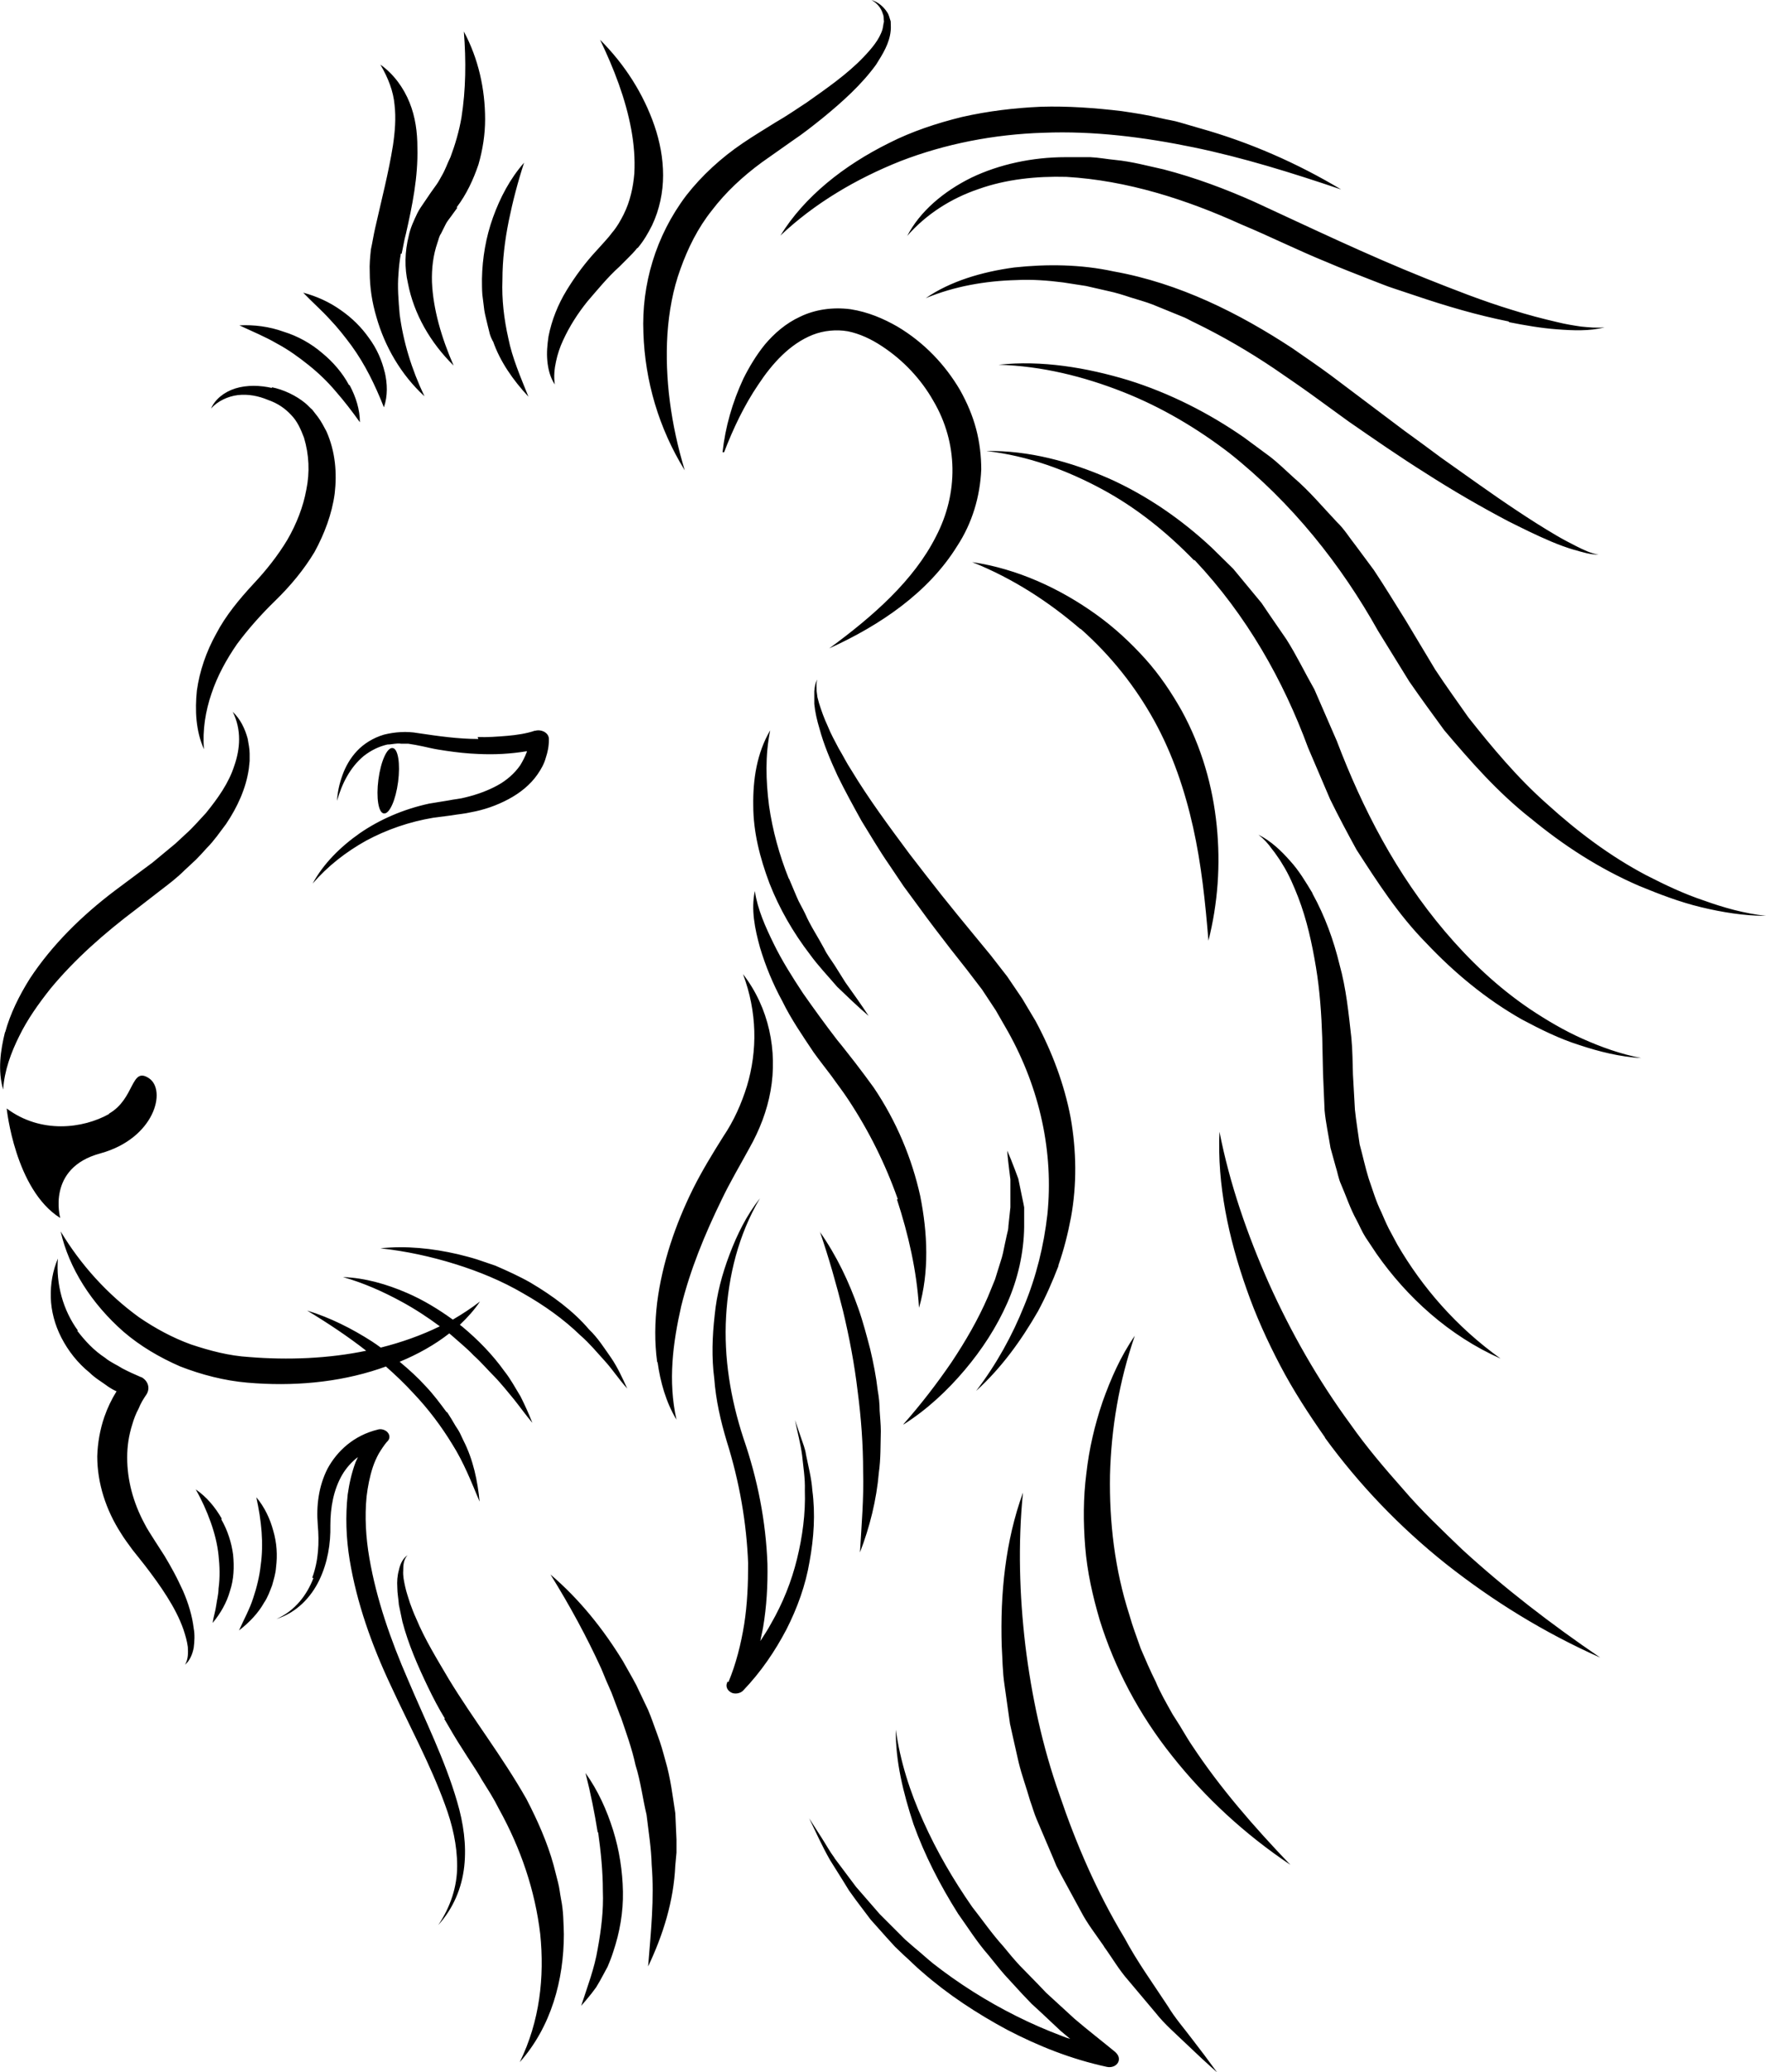 <svg xmlns="http://www.w3.org/2000/svg" id="Layer_2" data-name="Layer 2" viewBox="0 0 44.85 52.6"><g id="Layer_1-2" data-name="Layer 1"><path d="M2.77,28.27c.66-.38.55-1.2,1.01-.9.46.3.15,1.53-1.23,1.91-1.38.37-1.02,1.64-1.02,1.64-1.15-.72-1.36-2.78-1.36-2.78.87.65,1.94.51,2.6.14M9.97,18.99c-.14-.02-.3.34-.36.8-.06.46,0,.85.14.86.14.02.3-.34.36-.8.06-.46,0-.85-.14-.86M6.91,9.85c-.3-.07-.64-.08-.93.01-.29.09-.52.28-.62.51.17-.19.43-.31.68-.34.26-.03.52.02.76.12.26.09.44.22.59.38.16.16.25.37.33.58.13.43.15.88.06,1.32-.08.44-.25.87-.48,1.27-.24.4-.54.78-.87,1.13-.36.39-.7.8-.94,1.26-.25.45-.42.94-.49,1.44-.05.5-.03,1.02.18,1.49-.04-.49.04-.97.19-1.41.15-.45.38-.87.65-1.26.29-.39.61-.75.97-1.1.39-.38.73-.79,1-1.24.25-.46.44-.96.51-1.48.06-.52.02-1.06-.21-1.58-.07-.13-.13-.25-.22-.37l-.14-.18c-.06-.05-.11-.11-.17-.16-.24-.2-.56-.35-.86-.41M.13,26.19c-.12.48-.19.99-.05,1.47.03-.48.2-.94.41-1.36.21-.43.49-.82.79-1.2.62-.75,1.37-1.41,2.18-2.02l.62-.48c.21-.16.42-.32.61-.51l.29-.27c.09-.09.18-.19.27-.29.19-.19.33-.4.49-.61.29-.43.51-.91.58-1.41l.02-.19c0-.06,0-.13,0-.19,0-.13-.03-.25-.05-.38-.07-.25-.18-.49-.38-.68.23.46.19.94.04,1.37-.14.44-.42.83-.72,1.2-.17.18-.32.36-.51.53-.09.08-.18.17-.27.25l-.29.24c-.1.08-.19.16-.29.24l-.31.23-.63.47c-.85.64-1.61,1.39-2.17,2.24-.27.43-.5.89-.63,1.37M1.98,33.78c-.38-.52-.56-1.18-.51-1.83-.13.31-.19.64-.18.99.01.34.1.69.27,1.02.17.33.41.64.72.89.14.14.32.24.48.36.06.04.13.08.2.11-.13.21-.23.42-.31.65-.11.32-.17.66-.18,1,0,.68.22,1.36.6,1.95.09.15.2.29.3.43.11.14.21.26.31.39.2.26.39.52.56.79.17.27.32.55.42.84.05.15.09.29.11.44.01.15.01.31-.07.45.13-.11.19-.28.22-.43.02-.16.03-.33,0-.49-.04-.33-.14-.65-.27-.95-.07-.15-.14-.3-.22-.45-.08-.15-.16-.29-.25-.44l-.27-.42c-.08-.13-.17-.26-.24-.4-.29-.54-.44-1.11-.44-1.68,0-.28.04-.56.13-.84.04-.14.09-.27.16-.4.05-.13.13-.26.2-.36h0c.1-.16.04-.35-.13-.44,0,0,0,0-.01,0-.16-.07-.32-.14-.47-.22-.14-.09-.31-.16-.44-.27-.29-.19-.51-.43-.71-.69M5.63,38.55c-.16-.28-.38-.55-.66-.74.16.28.28.55.38.83.1.28.17.56.2.84.03.28.04.56,0,.85,0,.14-.04.28-.06.43-.02.15-.07.29-.09.44.2-.24.36-.52.44-.81.1-.3.11-.61.08-.92-.04-.31-.14-.62-.3-.9M6.94,38.86c-.08-.3-.22-.6-.43-.85.13.6.19,1.17.11,1.73-.03.28-.1.56-.19.83-.09.28-.23.53-.36.82.26-.2.49-.44.64-.71.09-.13.14-.28.2-.43.04-.15.09-.3.1-.46.04-.31.02-.62-.07-.93M7.96,40.06c-.16.42-.46.83-.94,1.04.51-.16.88-.55,1.09-.99.21-.44.29-.92.28-1.39,0-.45.08-.9.3-1.28.1-.17.24-.33.4-.45-.02.04-.04.09-.06.13-.1.27-.16.54-.2.82-.06.55-.04,1.11.05,1.66.18,1.09.56,2.16,1.04,3.18.47,1.02,1.01,2.01,1.38,3.03.19.51.31,1.03.31,1.56,0,.53-.17,1.04-.48,1.5.38-.42.6-.94.66-1.49.06-.54-.02-1.1-.18-1.64-.31-1.07-.82-2.08-1.25-3.1-.44-1.01-.8-2.04-.98-3.09-.09-.52-.12-1.05-.07-1.56.03-.25.08-.51.16-.75.04-.12.09-.23.15-.34.06-.1.14-.22.2-.29l.02-.02c.08-.08.06-.19-.03-.26-.06-.04-.14-.06-.21-.04-.62.15-1.04.55-1.28.99-.23.45-.29.95-.25,1.43.04.45.02.91-.14,1.34M11.28,43.63c.15.26.3.52.47.78.16.26.34.51.48.76l.23.37.11.19.1.19c.56,1.01.92,2.08,1.05,3.18.11,1.09-.01,2.21-.52,3.25.8-.9,1.12-2.09,1.12-3.25-.01-.29-.01-.59-.07-.88-.03-.15-.04-.29-.08-.44l-.11-.43c-.16-.58-.41-1.14-.69-1.68-.62-1.09-1.35-2.02-1.97-3.04-.3-.51-.61-1.01-.83-1.54-.06-.13-.11-.26-.16-.4-.04-.13-.09-.27-.12-.41-.03-.14-.06-.27-.05-.41,0-.14.01-.28.11-.39-.13.09-.19.24-.22.38-.04.14-.05.29-.04.44,0,.15.03.29.04.44.03.14.06.29.09.43.15.57.39,1.12.65,1.66.13.27.27.54.43.8M15.19,46.51c.07.5.12.99.12,1.49.02.49-.04.98-.13,1.47-.08.49-.26.96-.42,1.45.09-.1.17-.2.26-.31l.12-.16.1-.17.19-.35c.05-.12.1-.24.14-.37.17-.5.26-1.02.25-1.54-.01-.52-.09-1.05-.25-1.56-.16-.51-.38-1-.7-1.45.13.51.23,1.01.31,1.51M15.76,43.57c.14.41.29.82.38,1.24.13.41.18.84.28,1.26.05.42.12.85.13,1.27.07.86-.02,1.7-.09,2.58.38-.8.65-1.66.69-2.56l.03-.33c0-.11,0-.22,0-.33l-.03-.67c-.07-.45-.12-.89-.25-1.33-.06-.22-.12-.44-.2-.65-.08-.21-.15-.43-.24-.64l-.3-.63c-.11-.21-.23-.41-.34-.61-.49-.8-1.09-1.56-1.84-2.2.49.79.92,1.58,1.29,2.39.08.2.17.41.26.61l.23.61M18.39,11.48c.23-.6.51-1.19.87-1.72.35-.53.8-1.03,1.38-1.26.28-.11.6-.14.89-.09.3.06.6.2.87.38.55.36,1,.85,1.3,1.38.64,1.08.64,2.36.07,3.45-.56,1.11-1.59,2.02-2.71,2.84,1.3-.59,2.52-1.42,3.25-2.6.38-.58.58-1.25.61-1.94,0-.34-.04-.69-.13-1.03-.09-.34-.23-.67-.41-.99-.37-.63-.9-1.2-1.59-1.61-.35-.2-.74-.37-1.19-.44-.46-.06-.91.01-1.28.19-.37.17-.66.43-.89.7-.22.27-.4.57-.55.87-.28.6-.46,1.23-.53,1.87M26.88,32.12c.14-.4.24-.8.32-1.22.15-.83.14-1.68-.01-2.53-.16-.84-.47-1.67-.89-2.45-.11-.19-.23-.38-.34-.57l-.38-.56-.42-.54c-.14-.17-.28-.34-.42-.51-.28-.34-.56-.68-.83-1.02-.27-.34-.54-.69-.81-1.04-.52-.7-1.04-1.4-1.48-2.13-.12-.18-.21-.37-.32-.55-.1-.19-.2-.37-.28-.57-.09-.19-.16-.39-.22-.58l-.04-.15-.02-.15c0-.1-.02-.2.02-.3-.06.09-.07.2-.08.3v.16s0,.16,0,.16c.02.21.07.42.13.62.11.41.28.81.46,1.2.19.39.4.77.61,1.15.23.37.45.75.7,1.11l.37.55.39.53c.26.36.53.71.8,1.06l.41.52.39.51.35.53.31.54c.81,1.45,1.16,3.06,1,4.64-.09.79-.28,1.57-.59,2.32-.3.75-.7,1.48-1.22,2.16.65-.59,1.15-1.29,1.57-2.02.2-.37.37-.76.52-1.15M22.95,36.16c.6-.38,1.11-.86,1.55-1.38.44-.52.81-1.09,1.08-1.7.27-.61.42-1.27.43-1.93v-.5c-.03-.17-.07-.33-.1-.49l-.05-.24c-.03-.08-.06-.16-.09-.24-.06-.16-.12-.31-.19-.47.01.16.03.33.05.49l.03.24v.24c0,.16,0,.32,0,.47l-.05.47c0,.08-.02.15-.04.23l-.05.23c-.03.15-.06.31-.11.45-.05.15-.09.3-.14.45l-.18.44c-.25.58-.57,1.13-.93,1.67-.37.54-.77,1.06-1.22,1.57M20.03,22.3c-.24-.6-.41-1.22-.5-1.85-.08-.63-.1-1.27.03-1.91-.34.58-.44,1.25-.43,1.91,0,.67.17,1.33.41,1.97.25.64.6,1.25,1.03,1.81.21.29.46.55.69.82.26.25.52.5.8.74-.19-.29-.39-.57-.59-.85l-.27-.43c-.09-.14-.2-.28-.27-.43-.16-.3-.35-.58-.48-.88-.07-.15-.16-.29-.22-.44l-.19-.45M22.78,30.45c.29.89.5,1.8.56,2.75.26-.91.22-1.89.03-2.84-.21-.95-.6-1.89-1.18-2.75-.15-.21-.31-.42-.47-.63-.16-.2-.3-.39-.46-.58-.3-.39-.59-.79-.87-1.19-.27-.41-.53-.82-.74-1.25-.21-.43-.41-.87-.48-1.34-.1.47,0,.96.13,1.43.14.47.33.93.57,1.37.22.45.51.87.79,1.29.15.21.31.41.46.61.14.2.29.39.42.59.53.8.95,1.65,1.26,2.53M16.7,34.58c.07.5.21,1.01.48,1.46-.22-.99-.09-1.95.12-2.88.23-.93.6-1.83,1.03-2.71.21-.44.46-.86.7-1.3.26-.46.45-.95.54-1.46.18-1.01-.04-2.11-.7-2.96.36.96.37,1.94.1,2.84-.14.45-.33.88-.6,1.28-.27.43-.54.87-.77,1.33-.45.91-.78,1.88-.91,2.88-.06.5-.07,1.01,0,1.52M14.74,33.9c.23.2.42.43.62.65.2.22.36.47.57.7-.12-.26-.24-.53-.41-.78-.17-.24-.33-.5-.56-.72-.4-.47-.93-.86-1.49-1.19-.28-.16-.59-.3-.89-.43l-.47-.16c-.16-.05-.32-.09-.48-.13-.65-.15-1.32-.22-1.97-.15.65.07,1.29.21,1.9.4.61.19,1.19.43,1.72.74.53.3,1.04.66,1.47,1.08M11.35,35.86c-.17-.23-.34-.46-.54-.67-.2-.22-.42-.42-.66-.62.46-.19.89-.43,1.26-.72.02.02.04.03.06.05.19.17.39.33.56.51.19.17.35.36.53.54.09.09.17.19.25.28l.24.29c.16.2.3.4.47.6-.09-.23-.19-.45-.3-.67-.13-.21-.25-.44-.41-.64-.3-.42-.67-.8-1.08-1.14-.02-.01-.04-.03-.05-.04.19-.18.37-.38.51-.59-.22.17-.45.32-.69.46-.36-.26-.75-.5-1.17-.68-.51-.22-1.06-.38-1.62-.4.53.15,1.02.37,1.48.62.35.19.67.4.98.63-.47.23-.98.41-1.5.54-.07-.05-.15-.11-.23-.16-.5-.32-1.05-.6-1.64-.78.53.32,1.04.66,1.5,1.02-.96.2-1.99.24-2.97.16-.51-.03-1-.16-1.48-.32-.47-.17-.91-.41-1.32-.69-.8-.58-1.48-1.33-1.99-2.18.21.93.78,1.83,1.6,2.55.42.36.91.65,1.44.88.54.21,1.12.36,1.7.41,1.15.1,2.3,0,3.35-.35.06-.02.11-.04.17-.06.25.22.48.44.7.68.38.4.71.84.99,1.3.29.46.48.95.69,1.45-.05-.52-.16-1.06-.41-1.55l-.09-.19c-.03-.06-.07-.12-.11-.18-.07-.12-.14-.24-.22-.36M18.47,42.69v.02c-.05.1,0,.22.13.27.1.03.21,0,.27-.06.46-.48.81-1,1.1-1.55.28-.55.49-1.13.59-1.73.11-.6.15-1.21.07-1.81-.02-.3-.1-.6-.16-.9-.02-.15-.08-.29-.13-.44l-.15-.44c.06.3.14.59.18.89.03.3.08.59.07.89.02.59-.06,1.18-.2,1.75-.14.57-.36,1.12-.66,1.64-.08.15-.18.3-.27.44.02-.12.05-.23.07-.35.09-.53.12-1.07.11-1.61-.04-1.08-.25-2.15-.61-3.19-.33-1.01-.5-2.05-.44-3.09.06-1.03.31-2.07.86-3-.34.43-.58.92-.77,1.42-.19.5-.33,1.02-.38,1.55-.06.53-.08,1.07-.01,1.61.04.54.16,1.07.32,1.6.32,1.02.5,2.06.54,3.09,0,.52-.02,1.03-.1,1.54-.08.5-.21,1.02-.4,1.47M20.82,31.26c.23.67.42,1.34.59,2.02.16.67.29,1.35.37,2.03.09.68.14,1.36.14,2.04.02.68-.04,1.36-.08,2.06.25-.65.42-1.33.48-2.03.05-.35.04-.7.05-1.05,0-.17-.02-.35-.03-.52,0-.18-.02-.35-.05-.52-.04-.35-.11-.7-.19-1.04-.09-.34-.18-.69-.3-1.03-.24-.68-.55-1.34-.98-1.95M8.86,9.77c-.16-.3-.4-.58-.68-.81-.28-.24-.62-.43-.98-.54-.36-.13-.75-.18-1.12-.16.34.16.66.29.95.46.3.16.56.35.81.55.25.2.48.42.69.67.21.24.41.5.61.78,0-.32-.1-.64-.26-.94M9.77,9.45c-.07-.3-.2-.6-.4-.87-.19-.27-.43-.51-.72-.71-.28-.2-.61-.35-.95-.44.23.24.47.45.67.67.21.22.39.45.56.68.34.47.59.98.82,1.56.1-.29.09-.6.02-.9M10.2,6.44c.04-.17.06-.33.11-.51.16-.71.31-1.43.29-2.19,0-.38-.05-.77-.2-1.14-.15-.37-.4-.72-.74-.96.2.34.33.68.36,1.02.04.34.01.69-.04,1.03-.11.69-.29,1.38-.45,2.09-.04.17-.07.37-.11.55-.02.19-.04.38-.03.58,0,.39.06.77.17,1.14.21.74.62,1.46,1.22,2.01-.33-.69-.54-1.39-.63-2.08-.03-.35-.06-.69-.03-1.03.01-.17.03-.34.06-.51M11.6,5.26c.25-.33.42-.7.55-1.08.11-.38.17-.77.17-1.15,0-.77-.17-1.54-.54-2.23.06.75.05,1.48-.06,2.18-.06.35-.16.69-.28,1.01-.08.16-.13.32-.22.47-.04.07-.08.15-.13.22l-.15.21-.17.25c-.06.09-.12.17-.17.27-.09.19-.18.38-.22.58-.1.4-.11.81-.02,1.2.15.78.57,1.51,1.16,2.09-.31-.71-.52-1.43-.55-2.12-.01-.35.03-.68.14-1,.03-.08.04-.16.09-.23l.11-.22c.03-.07.09-.14.14-.21l.16-.22M12.52,8.66c.18.52.51.99.9,1.41-.2-.5-.41-.98-.51-1.48-.11-.49-.17-.99-.15-1.49,0-.5.06-.99.16-1.49.1-.49.23-.99.39-1.48-.36.41-.61.89-.79,1.39-.18.5-.27,1.03-.28,1.56,0,.13,0,.27.01.4l.05.4c.02.13.06.26.09.4l.05.2c.02.07.05.13.08.19M16.2,6.29c.15-.18.26-.37.36-.57.19-.4.28-.84.28-1.27,0-.43-.08-.85-.22-1.26-.28-.81-.75-1.55-1.38-2.18.36.75.65,1.51.79,2.27.07.38.1.75.08,1.12-.03.36-.11.72-.27,1.04-.08.16-.17.32-.29.46-.11.15-.24.28-.39.45-.29.31-.55.66-.77,1.02-.22.36-.38.76-.46,1.17-.03.21-.05.41-.03.62.02.21.07.42.19.6-.03-.2-.01-.4.03-.58.04-.19.1-.37.18-.54.16-.35.37-.68.62-.99.26-.3.51-.61.81-.88l.22-.22c.08-.08.16-.16.23-.25M20.9,2.99c.5-.41.98-.84,1.35-1.35.17-.27.34-.54.37-.86.01-.08,0-.16,0-.24-.03-.08-.04-.16-.09-.23-.09-.14-.23-.26-.4-.31.15.08.25.21.29.35.03.06.02.14.03.2-.02.07-.02.13-.04.2-.08.26-.28.49-.48.7-.41.43-.93.79-1.44,1.15-.26.17-.52.35-.8.51-.27.17-.54.33-.82.52-.55.37-1.05.83-1.44,1.33-.78,1.03-1.14,2.27-1.09,3.49.04,1.22.39,2.42,1.05,3.49-.35-1.16-.51-2.33-.44-3.46.04-.57.14-1.13.33-1.65.19-.53.44-1.04.8-1.49.35-.46.78-.86,1.27-1.22.24-.17.51-.36.78-.55.27-.18.52-.38.77-.58M26.51,3.37c1.26-.05,2.54.11,3.8.37,1.26.26,2.51.65,3.75,1.07-1.1-.66-2.32-1.2-3.61-1.56l-.48-.14c-.16-.05-.33-.07-.49-.11-.33-.08-.66-.13-1-.18-.67-.08-1.36-.13-2.04-.11-.68.03-1.35.11-2.01.26-.65.16-1.28.37-1.85.66-1.15.57-2.15,1.36-2.76,2.35.87-.82,1.92-1.44,3.05-1.89,1.14-.44,2.37-.68,3.63-.72M38.33,8.18c.4.08.81.15,1.21.18.4.03.83.05,1.21-.05-.2.02-.4,0-.6-.02-.2-.03-.39-.06-.59-.11-.39-.09-.77-.19-1.15-.31-.76-.23-1.49-.52-2.22-.81-1.47-.59-2.87-1.26-4.32-1.93-.74-.33-1.51-.62-2.32-.83-.41-.09-.81-.2-1.23-.24-.21-.02-.41-.06-.63-.07h-.63c-.84,0-1.68.18-2.39.52-.71.35-1.31.86-1.63,1.48.47-.54,1.1-.95,1.81-1.19.7-.25,1.47-.33,2.23-.31,1.54.09,3.04.57,4.45,1.21.72.3,1.44.66,2.18.96.37.16.74.3,1.12.45.19.07.37.15.56.21l.57.19c.77.26,1.55.49,2.35.65M39.99,13.96c.2.06.4.12.61.12-.2-.03-.38-.12-.56-.21-.18-.09-.35-.18-.52-.28-.34-.2-.67-.41-1-.63-.65-.43-1.28-.89-1.92-1.34-.31-.23-.62-.46-.94-.69l-.93-.7-.93-.7c-.31-.23-.65-.46-.98-.69-1.34-.88-2.86-1.65-4.54-1.95-.83-.18-1.69-.19-2.52-.1-.82.11-1.63.35-2.25.78.72-.3,1.51-.44,2.31-.46.39-.02.79.01,1.18.06l.58.09.57.13c.19.04.38.1.56.16.19.06.38.11.56.18l.54.22.27.11c.09.04.17.09.26.13.7.34,1.37.73,2.01,1.16.32.22.63.43.95.66l.95.69c.65.45,1.3.9,1.97,1.32.67.43,1.36.83,2.08,1.21.36.18.72.36,1.1.52.19.08.38.15.58.21M30.34,14.22c1.32,1.4,2.25,3.05,2.88,4.76l.56,1.31c.21.43.44.86.67,1.28.53.82,1.06,1.65,1.78,2.38.69.73,1.5,1.41,2.42,1.93.47.25.95.49,1.46.65.51.17,1.04.3,1.57.33-.52-.1-1.02-.28-1.49-.49-.47-.21-.91-.47-1.33-.75-.83-.56-1.54-1.24-2.16-1.97-1.24-1.46-2.1-3.13-2.75-4.84l-.57-1.31c-.24-.42-.45-.86-.71-1.27l-.42-.61-.21-.31-.24-.29-.48-.58-.55-.54c-.75-.7-1.62-1.31-2.6-1.75-.98-.43-2.05-.72-3.12-.7,1.06.12,2.05.49,2.94.97.89.48,1.66,1.11,2.33,1.8M27.44,15.96c.78.69,1.4,1.48,1.87,2.33.47.85.78,1.77.99,2.71.21.94.31,1.9.39,2.88.24-.95.31-1.93.21-2.92-.1-.99-.38-1.99-.89-2.92-.26-.46-.56-.91-.93-1.32-.37-.41-.78-.79-1.24-1.12-.92-.66-2-1.16-3.15-1.33,1.05.42,1.96,1.02,2.75,1.7M33.65,36.5c.86,1.18,1.89,2.26,3.07,3.2,1.19.94,2.5,1.75,3.92,2.38-1.25-.85-2.43-1.76-3.5-2.74-.52-.5-1.05-1-1.51-1.54-.47-.53-.93-1.07-1.33-1.64-.83-1.13-1.51-2.33-2.07-3.57-.55-1.24-1-2.53-1.26-3.86-.06,1.34.23,2.7.69,4,.23.66.52,1.3.85,1.93.33.63.72,1.23,1.14,1.83M27.93,41.13c.38,1.22,1,2.4,1.84,3.45.83,1.05,1.85,1.99,3,2.76-.93-.97-1.79-1.96-2.49-3.02-.09-.13-.17-.27-.25-.4-.08-.14-.17-.27-.25-.4-.15-.27-.31-.54-.43-.83-.14-.28-.26-.56-.38-.84-.1-.29-.21-.57-.29-.86-.37-1.15-.51-2.35-.49-3.54.03-1.19.23-2.38.63-3.54-.36.52-.61,1.09-.82,1.68-.2.59-.34,1.19-.41,1.81-.08.62-.08,1.24-.03,1.87.05.63.19,1.25.37,1.86M28.04,49.42c.21.29.38.59.62.86l.69.82c.22.28.5.52.76.77.26.25.53.5.8.74-.21-.29-.42-.57-.63-.84-.21-.28-.44-.54-.62-.84-.38-.58-.78-1.13-1.1-1.73-.7-1.16-1.23-2.39-1.65-3.63-.44-1.24-.71-2.51-.87-3.8-.15-1.28-.19-2.58-.06-3.88-.45,1.24-.58,2.57-.54,3.89.02.33.02.66.07.99.05.33.09.66.14.99.07.33.15.66.22.98.08.33.2.65.29.97.06.16.1.32.17.48l.2.47.2.47.1.24c.04.08.08.15.12.23l.5.92c.16.31.38.59.58.88M21.19,47.16c-.12-.16-.21-.33-.32-.5l-.32-.5c.17.35.33.71.53,1.06l.32.51.16.26.18.25.37.49.41.46.21.23.23.22c.16.14.3.29.47.43.64.56,1.37,1.04,2.15,1.46.79.41,1.61.74,2.53.94.14.03.27-.04.3-.15.02-.08-.01-.15-.07-.21l-.02-.02c-.34-.28-.69-.55-1.03-.84l-.48-.44-.24-.22-.22-.23-.45-.46c-.15-.16-.28-.32-.42-.49-.29-.32-.53-.67-.79-1-.48-.69-.9-1.41-1.24-2.17-.34-.75-.59-1.53-.7-2.33-.01.8.19,1.61.45,2.4.28.78.67,1.54,1.13,2.27.25.35.48.72.77,1.05.14.17.27.34.42.51l.45.49.23.24.25.23.49.46c.08.07.16.13.24.2-.07-.02-.13-.04-.2-.07-.4-.15-.79-.32-1.17-.51-.76-.38-1.47-.83-2.12-1.34-.16-.13-.31-.27-.47-.4l-.23-.2-.22-.22-.43-.43-.4-.46-.2-.23-.18-.24-.36-.48M12.15,18.76c-.51,0-1-.07-1.54-.15-.28-.05-.58-.03-.86.04-.27.08-.51.23-.68.41-.17.18-.29.39-.37.61-.08.22-.13.44-.14.66.12-.43.33-.85.68-1.14.18-.14.38-.24.6-.29.12,0,.23-.04.35-.02.06,0,.12,0,.18,0l.18.03c.11.02.25.05.38.08.13.03.27.05.4.07.27.04.54.07.81.08.42.02.82,0,1.24-.07,0,.01,0,.03-.01.04-.04.11-.1.22-.16.32-.14.2-.34.38-.58.51-.24.13-.51.23-.8.3-.14.04-.3.05-.44.08l-.49.08c-.65.14-1.25.4-1.76.75-.5.35-.93.78-1.2,1.28.38-.44.84-.8,1.36-1.09.52-.28,1.1-.48,1.7-.58l.46-.06c.17-.03.33-.04.5-.08.33-.06.65-.17.95-.33.3-.16.56-.37.74-.63.09-.13.17-.27.21-.42.05-.15.08-.29.08-.48,0-.12-.11-.21-.25-.22-.03,0-.06,0-.09.01h-.02c-.2.07-.46.11-.7.13-.25.02-.5.04-.75.03M33.33,22.67c-.17-.28-.34-.57-.57-.82-.22-.25-.48-.5-.8-.66.14.11.25.23.34.36.05.06.1.13.14.19.05.07.09.13.13.2.17.27.29.56.4.84.22.57.35,1.17.45,1.77.1.6.14,1.2.16,1.8l.02.9.04.94c.03.32.1.63.15.95l.13.47c.05.15.07.31.14.46.13.3.23.61.39.9.08.15.14.3.23.44l.28.42c.77,1.1,1.84,2.08,3.15,2.66-1.13-.81-1.99-1.81-2.62-2.89l-.22-.41c-.07-.14-.13-.28-.19-.42-.14-.28-.22-.57-.32-.85-.09-.29-.15-.58-.23-.87-.04-.3-.09-.59-.12-.88l-.05-.89c-.01-.31-.01-.62-.04-.93-.07-.62-.13-1.25-.3-1.86-.15-.62-.37-1.23-.69-1.81M38.87,20.77c.82.68,1.74,1.28,2.76,1.72.51.21,1.03.41,1.57.54.54.13,1.1.22,1.65.22-.55-.06-1.08-.21-1.58-.39-.51-.17-.99-.4-1.46-.64-.93-.49-1.76-1.12-2.51-1.8-.76-.67-1.4-1.44-2.01-2.21-.28-.4-.57-.8-.84-1.21l-.75-1.25c-.27-.43-.53-.86-.81-1.28l-.46-.62c-.16-.2-.29-.42-.48-.6-.36-.38-.69-.78-1.1-1.13-.2-.18-.38-.36-.6-.53l-.65-.48c-.89-.62-1.89-1.13-2.95-1.46-1.06-.32-2.2-.51-3.29-.39,1.1.03,2.17.3,3.16.69.99.39,1.89.93,2.7,1.55,1.6,1.27,2.84,2.84,3.78,4.52l.79,1.28c.29.42.59.83.89,1.24.67.79,1.35,1.57,2.2,2.24"></path></g></svg>